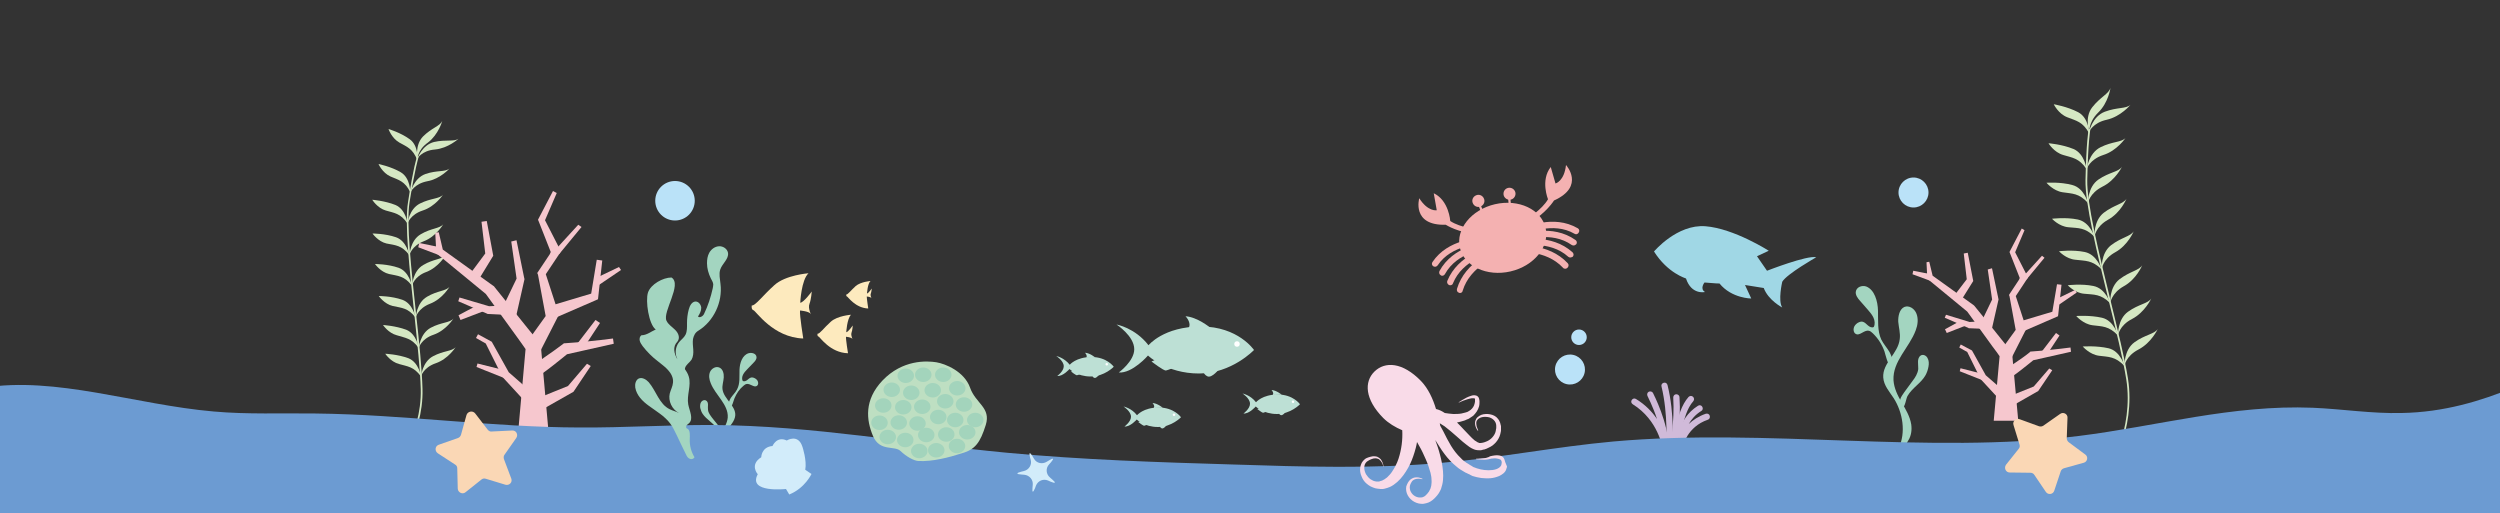 <?xml version="1.0" encoding="utf-8"?>
<!-- Generator: Adobe Illustrator 24.3.0, SVG Export Plug-In . SVG Version: 6.00 Build 0)  -->
<svg version="1.1" id="レイヤー_1" xmlns="http://www.w3.org/2000/svg" xmlns:xlink="http://www.w3.org/1999/xlink" x="0px"
	 y="0px" viewBox="0 0 1000 205.3" style="enable-background:new 0 0 1000 205.3;" xml:space="preserve">
<rect x="0" y="0" width="1000" height="205.3" fill="#333333" stroke="none"/>
<style type="text/css">
	.st0{fill:#D5E8C3;}
	.st1{fill:#F6C7CE;}
	.st2{fill:#A3D5C0;}
	.st3{fill:#D0BAD9;}
	.st4{fill:#6C9BD2;}
	.st5{fill:#FAD7B5;}
	.st6{fill:#F4B1B1;}
	.st7{fill:#BDE0D5;}
	.st8{fill:#FFFFFF;}
	.st9{fill:#A0D7E5;}
	.st10{fill:#BEDFC2;}
	.st11{fill:#A3D4BC;}
	.st12{fill:#BAE2F8;}
	.st13{fill:#FDEABE;}
	.st14{fill:#D2ECFA;}
	.st15{fill:#F9DBE8;}
</style>
<g>
	<path class="st0" d="M843,190.2c-0.1,0-0.1,0-0.2-0.1c-0.2-0.1-0.2-0.3-0.1-0.5c0.1-0.2,11-17.7,7.8-37.9
		c-1.3-8.1-4.1-19.8-7.2-32.2c-4.6-18.8-9.3-38.2-9.1-47.5c0.3-15.2,1.2-19.9,1.2-20.1c0-0.2,0.2-0.3,0.4-0.3c0.2,0,0.3,0.2,0.3,0.4
		c0,0-0.9,4.9-1.2,20c-0.2,9.2,4.5,28.6,9.1,47.3c3,12.4,5.9,24,7.2,32.2c3.2,20.4-7.8,38.2-7.9,38.4
		C843.2,190.2,843.1,190.2,843,190.2z"/>
	<g>
		<path class="st0" d="M849.8,146.4c0,0-0.3-6.4,4-9.5c4.3-3.1,7.9-3.2,9.3-5.3c0,0-2.5,5.5-7.7,8.2S849.8,146.4,849.8,146.4z"/>
		<path class="st0" d="M849.8,146.4c0,0-1.6-6-6.4-7.1c-4.8-1.1-10.3-0.7-10.3-0.7s2.7,3.2,6.5,3.7
			C843.4,142.8,846.1,142.5,849.8,146.4z"/>
	</g>
	<g>
		<path class="st0" d="M847.2,134.2c0,0-0.3-6.4,4-9.5c4.3-3.1,7.9-3.2,9.3-5.3c0,0-2.5,5.5-7.7,8.2
			C847.7,130.2,847.2,134.2,847.2,134.2z"/>
		<path class="st0" d="M847.2,134.2c0,0-1.6-6-6.4-7.1c-4.8-1.1-10.3-0.7-10.3-0.7s2.7,3.2,6.5,3.7
			C840.8,130.6,843.5,130.3,847.2,134.2z"/>
	</g>
	<g>
		<path class="st0" d="M844.1,121.3c0,0-0.5-6.3,3.7-9.6c4.2-3.2,7.8-3.5,9.1-5.6c0,0-2.3,5.6-7.4,8.4
			C844.5,117.3,844.1,121.3,844.1,121.3z"/>
		<path class="st0" d="M844.1,121.3c0,0-1.8-5.9-6.7-6.9c-4.8-1-10.3-0.3-10.3-0.3s2.8,3.1,6.6,3.4
			C837.6,117.9,840.3,117.5,844.1,121.3z"/>
	</g>
	<g>
		<path class="st0" d="M840.7,107.7c0,0-0.5-6.3,3.7-9.6c4.2-3.2,7.8-3.5,9.1-5.6c0,0-2.3,5.6-7.4,8.4
			C841,103.7,840.7,107.7,840.7,107.7z"/>
		<path class="st0" d="M840.6,107.7c0,0-1.8-5.9-6.7-6.9c-4.8-1-10.3-0.3-10.3-0.3s2.8,3.1,6.6,3.4
			C834.2,104.4,836.8,104,840.6,107.7z"/>
	</g>
	<g>
		<path class="st0" d="M837.8,94.7c0,0-0.5-6.3,3.7-9.6c4.2-3.2,7.8-3.5,9.1-5.6c0,0-2.3,5.6-7.4,8.4
			C838.2,90.7,837.8,94.7,837.8,94.7z"/>
		<path class="st0" d="M837.8,94.7c0,0-1.8-5.9-6.7-6.9c-4.8-1-10.3-0.3-10.3-0.3s2.8,3.1,6.6,3.4C831.3,91.3,834,90.9,837.8,94.7z"
			/>
	</g>
	<g>
		<path class="st0" d="M835.2,81.2c0,0-0.2-6.4,4.2-9.4c4.4-3,8-3,9.4-5.1c0,0-2.7,5.5-7.9,8C835.8,77.3,835.2,81.2,835.2,81.2z"/>
		<path class="st0" d="M835.2,81.2c0,0-1.5-6-6.3-7.2c-4.8-1.3-10.3-0.9-10.3-0.9s2.6,3.2,6.4,3.8C828.9,77.5,831.6,77.2,835.2,81.2
			z"/>
	</g>
	<g>
		<path class="st0" d="M834.7,67.6c0,0,0.7-6.3,5.5-8.7c4.8-2.4,8.3-1.9,10-3.7c0,0-3.4,5.1-8.9,6.8
			C835.8,63.8,834.7,67.6,834.7,67.6z"/>
		<path class="st0" d="M834.6,67.6c0,0-0.7-6.1-5.2-8c-4.6-1.9-10-2.3-10-2.3s2.1,3.6,5.9,4.7C828.9,63.1,831.6,63.2,834.6,67.6z"/>
	</g>
	<g>
		<path class="st0" d="M835.6,52.8c0,0,1.3-6.2,6.3-8.1c5-1.9,8.5-1.1,10.3-2.8c0,0-3.8,4.7-9.5,6C837.1,49.1,835.6,52.8,835.6,52.8
			z"/>
		<path class="st0" d="M835.8,53.1c0,0-2.2-6,1.1-10.2s6.6-5.3,7.3-7.8c0,0-0.8,6-5,10C835.1,49.2,835.8,53.1,835.8,53.1z"/>
		<path class="st0" d="M835.7,53.4c0,0-0.1-6.2-4.4-8.5c-4.4-2.3-9.8-3.2-9.8-3.2s1.8,3.8,5.4,5.2C830.4,48.3,833.1,48.6,835.7,53.4
			z"/>
	</g>
</g>
<g>
	<path class="st0" d="M156.8,189.8c-0.1,0-0.1,0-0.2-0.1c-0.1-0.1-0.2-0.3,0-0.4c0.1-0.1,12.2-14.9,11.7-33.7
		c-0.2-7.6-1.4-18.6-2.6-30.2c-1.9-17.7-3.9-36-2.5-44.5c2.1-13.8,3.5-18,3.6-18.2c0.1-0.2,0.2-0.3,0.4-0.2c0.2,0.1,0.3,0.2,0.2,0.4
		c0,0-1.4,4.4-3.6,18.1c-1.3,8.4,0.7,26.6,2.6,44.3c1.3,11.7,2.4,22.7,2.6,30.3c0.5,19.1-11.8,33.9-11.9,34.1
		C157,189.8,156.9,189.8,156.8,189.8z"/>
	<g>
		<path class="st0" d="M168.4,150.6c0,0,0.5-5.8,4.8-8.1c4.3-2.3,7.6-1.9,9.1-3.7c0,0-3,4.8-8,6.5
			C169.3,147,168.4,150.6,168.4,150.6z"/>
		<path class="st0" d="M168.4,150.6c0,0-0.8-5.6-5-7.3c-4.3-1.6-9.3-1.8-9.3-1.8s2.1,3.2,5.5,4.1C163,146.6,165.5,146.6,168.4,150.6
			z"/>
	</g>
	<g>
		<path class="st0" d="M167.5,139.2c0,0,0.5-5.8,4.8-8.1c4.3-2.3,7.6-1.9,9.1-3.7c0,0-3,4.8-8,6.5
			C168.4,135.6,167.5,139.2,167.5,139.2z"/>
		<path class="st0" d="M167.5,139.2c0,0-0.8-5.6-5-7.3c-4.3-1.6-9.3-1.9-9.3-1.9s2.1,3.2,5.5,4.1
			C162.1,135.2,164.6,135.2,167.5,139.2z"/>
	</g>
	<g>
		<path class="st0" d="M166.3,127c0,0,0.3-5.9,4.5-8.3c4.2-2.5,7.5-2.2,9-4c0,0-2.8,4.9-7.8,6.8C167.1,123.4,166.3,127,166.3,127z"
			/>
		<path class="st0" d="M166.2,127c0,0-1-5.6-5.3-7.1c-4.3-1.5-9.4-1.5-9.4-1.5s2.2,3.2,5.6,4C160.7,123.2,163.2,123.1,166.2,127z"/>
	</g>
	<g>
		<path class="st0" d="M164.8,114.3c0,0,0.3-5.9,4.5-8.3c4.2-2.5,7.5-2.2,9-4c0,0-2.8,4.9-7.8,6.8
			C165.6,110.6,164.8,114.3,164.8,114.3z"/>
		<path class="st0" d="M164.7,114.2c0,0-1-5.6-5.3-7.1c-4.3-1.5-9.4-1.5-9.4-1.5s2.2,3.2,5.6,4C159.2,110.4,161.7,110.3,164.7,114.2
			z"/>
	</g>
	<g>
		<path class="st0" d="M163.8,102c0,0,0.3-5.9,4.5-8.3c4.2-2.5,7.5-2.2,9-4c0,0-2.8,4.9-7.8,6.8C164.6,98.4,163.8,102,163.8,102z"/>
		<path class="st0" d="M163.7,102c0,0-1-5.6-5.3-7.1c-4.3-1.5-9.4-1.5-9.4-1.5s2.2,3.2,5.6,4C158.2,98.1,160.7,98.1,163.7,102z"/>
	</g>
	<g>
		<path class="st0" d="M163,89.4c0,0,0.6-5.8,5-8c4.4-2.2,7.7-1.8,9.2-3.5c0,0-3.1,4.7-8.1,6.3C164.1,85.8,163,89.4,163,89.4z"/>
		<path class="st0" d="M163,89.4c0,0-0.6-5.6-4.8-7.4c-4.2-1.7-9.3-2.1-9.3-2.1s2,3.3,5.4,4.3C157.7,85.2,160.2,85.3,163,89.4z"/>
	</g>
	<g>
		<path class="st0" d="M164.2,76.9c0,0,1.4-5.7,6-7.3c4.6-1.6,7.8-0.7,9.6-2.2c0,0-3.7,4.2-8.9,5.1
			C165.7,73.5,164.2,76.9,164.2,76.9z"/>
		<path class="st0" d="M164.1,76.9c0,0,0.1-5.7-3.8-8c-3.9-2.3-8.9-3.3-8.9-3.3s1.5,3.5,4.8,5C159.5,72,162,72.5,164.1,76.9z"/>
	</g>
	<g>
		<path class="st0" d="M166.9,63.5c0,0,1.9-5.5,6.7-6.7c4.8-1.1,7.9,0,9.8-1.3c0,0-4.1,3.8-9.4,4.3
			C168.7,60.2,166.9,63.5,166.9,63.5z"/>
		<path class="st0" d="M167,63.8c0,0-1.2-5.7,2.2-9.2c3.5-3.5,6.7-4.1,7.7-6.2c0,0-1.5,5.4-5.7,8.6C166.8,60.1,167,63.8,167,63.8z"
			/>
		<path class="st0" d="M166.9,64c0,0,0.7-5.6-3-8.3c-3.7-2.7-8.5-4.1-8.5-4.1s1.2,3.6,4.3,5.4C162.7,58.7,165.1,59.4,166.9,64z"/>
	</g>
</g>
<g>
	<polygon class="st1" points="784.8,119.6 782.2,117.6 786.7,111.7 785.5,101.4 787.1,101.1 789.3,112.4 	"/>
	<polygon class="st1" points="778.4,125.9 788.2,128.9 787.8,128.8 792.9,128.5 792.9,131.5 787.8,131.3 787.5,131.3 787.4,131.2 
		777.9,127.1 	"/>
	<polygon class="st1" points="778,131.7 784.4,128.2 786.9,130 778.7,133.2 	"/>
	<polygon class="st1" points="773.4,112.8 765,109.7 765.3,108.3 772.4,109.7 	"/>
	<polygon class="st1" points="791.7,130.5 797,119.5 796.9,120.2 795.1,107.8 796.8,107.3 799.4,119.7 799.4,119.9 799.3,120.3 
		796.6,132.2 	"/>
	<polygon class="st1" points="800.7,160.8 792.3,151.7 786.9,140.8 783.7,139 784.3,137.8 788.8,140.2 794.3,150.1 802.9,157.6 	"/>
	<polygon class="st1" points="793,152.1 783.9,148.5 784.2,147.3 793.6,149.7 	"/>
	<polygon class="st1" points="800,140.6 806.9,131.1 806.3,132.1 803.8,118.5 803.6,118 803.9,117.5 807.6,111.9 807.9,111.2 
		804,101.3 803.8,100.8 804.1,100.2 808.7,91.4 809.8,92.1 805.8,101.5 805.8,100.4 810.9,110.4 811.2,111 810.8,111.6 806,118.9 
		806.1,117.8 810.1,130.1 810.2,130.5 810.6,131.4 804.6,143.2 	"/>
	<polygon class="st1" points="824.6,113.9 823.3,125.8 823.2,126.5 822.5,126.8 809.6,132.4 808.2,128.5 821.6,124.5 820.8,125.5 
		822.8,113.7 	"/>
	<polygon class="st1" points="810.6,111.8 808.9,111 816.8,102.3 817.8,103.1 	"/>
	<path class="st1" d="M801.5,149.7c0-0.9,0.3-1.4,0.8-1.7c0.4-0.4,0.9-0.7,1.3-1.1c0.9-0.7,1.8-1.4,2.8-2c1.9-1.3,3.8-2.6,5.5-4
		l0.3-0.3l0.4,0c2.6-0.2,5.2-0.4,7.8-0.7c2.6-0.3,5.2-0.5,7.8-0.9l0.2,1.7l-15.1,3.4c0,0-9.2,7.6-10.1,7.4L801.5,149.7z"/>
	<polygon class="st1" points="818.4,142.4 816.5,140.9 822.4,133.2 823.8,134.2 	"/>
	<polygon class="st1" points="802.7,163.6 801.3,159.5 813.5,154.6 819.7,147.4 820.9,148.1 815.3,156.4 	"/>
	<polygon class="st1" points="823.7,121.8 822.2,119.8 830,116 830.7,117 	"/>
	<path class="st1" d="M797.5,168.2l2.4-26.4l0.5,1.5c-1.1-1.6-2.2-3.2-3.4-4.7l-3.4-4.7l-6.8-9.4l0.3,0.3l-15.8-13l-0.4-0.3l0-0.5
		l-0.3-6.1l1.1-0.2l1.5,6.2l-0.4-0.8l16.7,12l0.1,0.1l0.2,0.2l7.3,9l3.6,4.5c1.2,1.5,2.4,3,3.7,4.5l0.4,0.5l0.1,1l2.4,26.4H797.5z"
		/>
</g>
<g>
	<polygon class="st1" points="191.8,111.3 188.6,108.8 194.1,101.4 192.6,88.7 194.7,88.4 197.3,102.3 	"/>
	<polygon class="st1" points="183.8,119 196,122.6 195.5,122.5 201.7,122.2 201.7,125.9 195.5,125.6 195.1,125.6 194.9,125.5 
		183.3,120.5 	"/>
	<polygon class="st1" points="183.4,126.1 191.3,121.9 194.4,124.1 184.2,128 	"/>
	<polygon class="st1" points="177.6,102.8 167.3,98.9 167.7,97.2 176.5,99 	"/>
	<polygon class="st1" points="200.3,124.6 206.8,111.1 206.7,111.9 204.5,96.6 206.6,96.1 209.7,111.3 209.8,111.6 209.7,112.1 
		206.4,126.7 	"/>
	<polygon class="st1" points="211.3,162 201,150.8 194.3,137.4 190.4,135.2 191.2,133.7 196.7,136.7 203.5,148.9 214.1,158.2 	"/>
	<polygon class="st1" points="201.9,151.3 190.6,146.8 191,145.4 202.6,148.3 	"/>
	<polygon class="st1" points="210.6,137.1 219,125.4 218.3,126.6 215.2,109.9 214.9,109.2 215.3,108.6 219.9,101.7 220.3,100.8 
		215.5,88.6 215.2,87.9 215.5,87.3 221.2,76.4 222.7,77.2 217.7,88.8 217.7,87.5 224,99.8 224.3,100.6 223.9,101.3 217.9,110.3 
		218.1,109 223,124.1 223.1,124.7 223.6,125.8 216.2,140.3 	"/>
	<polygon class="st1" points="240.9,104.2 239.3,118.8 239.2,119.7 238.3,120.1 222.4,127 220.6,122.2 237.3,117.2 236.3,118.5 
		238.7,103.9 	"/>
	<polygon class="st1" points="223.7,101.6 221.5,100.6 231.3,89.9 232.6,90.8 	"/>
	<path class="st1" d="M212.4,148.4c0-1.1,0.4-1.7,1-2.1c0.5-0.4,1.1-0.9,1.6-1.3c1.1-0.9,2.2-1.7,3.4-2.5c2.3-1.6,4.6-3.2,6.8-4.9
		l0.4-0.3l0.4,0c3.2-0.2,6.4-0.5,9.6-0.8c3.2-0.3,6.4-0.7,9.6-1.1l0.3,2.1l-18.7,4.2c0,0-11.4,9.4-12.5,9.2L212.4,148.4z"/>
	<polygon class="st1" points="233.3,139.4 230.9,137.5 238.2,128 240,129.2 	"/>
	<polygon class="st1" points="213.9,165.5 212.1,160.5 227.2,154.4 234.8,145.5 236.3,146.4 229.4,156.7 	"/>
	<polygon class="st1" points="239.7,113.9 238,111.4 247.6,106.8 248.4,108 	"/>
	<path class="st1" d="M207.4,171.3l2.9-32.5l0.6,1.8c-1.3-2-2.8-3.9-4.1-5.8l-4.2-5.8l-8.4-11.6l0.4,0.4l-19.6-16.1l-0.5-0.4l0-0.6
		l-0.4-7.6l1.4-0.2l1.8,7.7l-0.5-1l20.6,14.8l0.2,0.1l0.2,0.3l9,11.2l4.5,5.6c1.5,1.8,3,3.7,4.5,5.5l0.5,0.6l0.1,1.3l2.9,32.5H207.4
		z"/>
</g>
<g>
	<path class="st2" d="M285.6,179.1c0.4-2.2,1.7-4.1,2.9-6c1.2-1.9,2.4-3.9,2.6-6.1c0.3-5.2-4.9-8.9-6.8-13.7
		c-0.6-1.4-0.9-3.1-0.3-4.5c0.6-1.4,2.3-2.4,3.7-1.8c1.5,0.6,1.9,2.5,1.8,4c-0.1,1.6-0.7,3.1-0.5,4.7c0.5,3.9,5.4,6.6,5.1,10.5
		c-0.2,2.2-1.9,3.9-3.2,5.7c-2.8,3.9-3.8,9.4-1.5,13.8c0.4,0.5,0.2,1.5-0.7,1c0,0.3-1.5-2.1-2.3-3.2
		C285.6,182.2,285.4,180.5,285.6,179.1z"/>
	<path class="st2" d="M286.7,171.3c-1.5-2.2-4.1-3.5-5.6-5.7c-0.5-0.7-0.8-1.6-1-2.4c-0.1-0.8-0.1-1.6,0.3-2.3
		c0.4-0.7,1.3-1.1,2-0.7c0.6,0.3,0.8,1,0.8,1.7c0,0.7-0.1,1.3,0,2c0.1,1.3,1,2.3,1.7,3.3c0.8,1,1.7,2.1,2.5,3.1
		c0.5,0.6,1,1.2,1.2,1.9c0.2,0.6,0.6,3-0.7,2.4C287.4,174.1,287.2,172,286.7,171.3z"/>
	<path class="st2" d="M292.3,159.2c0.8-1.2,1.9-2.2,2.5-3.4c1.3-2.4,0.9-5.2,1-7.9c0.1-2.7,1.1-5.8,3.6-6.6c1.3-0.4,3.1,0.1,3.2,1.5
		c0.1,0.9-0.6,1.7-1.2,2.3c-0.9,0.9-1.7,1.8-2.6,2.7c-0.6,0.6-1.2,1.3-1.6,2.1c-0.4,0.8-0.5,1.8-0.1,2.5c0.6,0.3,1.3,0,1.8-0.4
		c0.5-0.4,1-0.9,1.6-1c0.5-0.1,1.1,0.1,1.6,0.4c0.5,0.3,1,0.8,1.1,1.4c0.2,0.6,0,1.3-0.5,1.6c-1.2,0.7-2.6-1.1-4.1-0.8
		c-0.5,0.1-0.8,0.4-1.2,0.7c-1.6,1.3-2.8,3.1-3.6,5c-0.3,0.6-1,3.8-1.9,3.8C290.4,162.7,292,159.7,292.3,159.2z"/>
</g>
<g>
	<path class="st2" d="M764.5,169.8c-0.5-3.2-2.2-6-3.8-8.8c-1.6-2.7-3.1-5.7-3.3-8.9c-0.4-7.6,6.3-13,8.9-20
		c0.8-2.1,1.1-4.5,0.3-6.6c-0.8-2.1-3-3.5-4.9-2.7c-1.9,0.9-2.5,3.6-2.4,5.9c0.2,2.3,0.9,4.6,0.6,6.9c-0.6,5.8-7,9.6-6.6,15.4
		c0.2,3.2,2.5,5.7,4.2,8.3c3.6,5.7,5,13.7,1.9,20.1c-0.5,0.7-0.2,2.2,0.9,1.5c0,0.4,1.9-3,3-4.7C764.5,174.3,764.8,172,764.5,169.8z
		"/>
	<path class="st2" d="M763,158.4c1.9-3.3,5.4-5.1,7.2-8.3c0.6-1.1,1-2.3,1.2-3.5c0.2-1.1,0.2-2.4-0.4-3.4c-0.5-1-1.8-1.6-2.7-1
		c-0.8,0.5-1.1,1.5-1.1,2.5c0,1,0.1,1.9,0.1,2.9c-0.2,1.8-1.2,3.4-2.3,4.8c-1.1,1.5-2.2,3-3.3,4.5c-0.6,0.9-1.3,1.8-1.6,2.8
		c-0.3,0.9-0.7,4.3,0.9,3.5C762.1,162.6,762.4,159.5,763,158.4z"/>
	<path class="st2" d="M755.8,140.8c-1-1.7-2.4-3.2-3.3-5c-1.6-3.5-1.2-7.6-1.3-11.5c-0.1-3.9-1.4-8.4-4.7-9.7
		c-1.7-0.6-4,0.2-4.2,2.2c-0.1,1.3,0.8,2.5,1.6,3.4c1.1,1.3,2.3,2.6,3.4,3.9c0.8,0.9,1.6,1.9,2.1,3c0.5,1.1,0.7,2.6,0.1,3.7
		c-0.7,0.4-1.6,0-2.3-0.6c-0.7-0.6-1.3-1.3-2.1-1.5c-0.7-0.2-1.4,0.1-2.1,0.5c-0.7,0.5-1.3,1.1-1.5,2c-0.2,0.8,0,1.9,0.7,2.3
		c1.6,1.1,3.4-1.6,5.3-1.2c0.6,0.1,1.1,0.5,1.6,1c2.1,2,3.7,4.5,4.7,7.3c0.3,0.9,1.3,5.6,2.4,5.5C758.3,146,756.2,141.5,755.8,140.8
		z"/>
</g>
<g>
	<path class="st3" d="M666.2,180.4c-0.6,0-1.2-0.5-1.2-1.1c0-0.1-1.6-11.2-11.9-17.6c-0.6-0.4-0.8-1.1-0.4-1.7
		c0.4-0.6,1.1-0.8,1.7-0.4c3.8,2.3,6.5,5.2,8.4,8c-1.7-5.2-3.8-9.1-3.8-9.2c-0.3-0.6-0.1-1.4,0.5-1.7c0.6-0.3,1.4-0.1,1.7,0.5
		c0.2,0.5,6.1,11.6,6.3,21.9C667.5,179.8,667,180.3,666.2,180.4C666.3,180.4,666.2,180.4,666.2,180.4z"/>
	<path class="st3" d="M667.7,179.5C667.7,179.5,667.7,179.5,667.7,179.5c-0.8-0.1-1.3-0.6-1.2-1.3c0-0.1,0.8-12.5-1.9-23.6
		c-0.2-0.7,0.2-1.3,0.9-1.5c0.7-0.2,1.3,0.2,1.5,0.9c2.9,11.5,2,23.8,2,24.3C668.9,179,668.4,179.5,667.7,179.5z"/>
	<path class="st3" d="M669.3,179.7c-0.1,0-0.2,0-0.3,0c-0.7-0.1-1.1-0.8-1-1.5c0-0.1,1.9-9.2,1.3-19.2c0-0.7,0.5-1.3,1.2-1.3
		c0.7,0,1.3,0.5,1.3,1.2c0.7,10.4-1.3,19.5-1.3,19.9C670.4,179.3,669.9,179.7,669.3,179.7z"/>
	<path class="st3" d="M670.8,180C670.8,180,670.8,180,670.8,180c-0.7,0-1.3-0.6-1.2-1.3c0-0.6,0.3-13.7,5.8-19.9
		c0.5-0.5,1.2-0.6,1.8-0.1c0.5,0.5,0.6,1.2,0.1,1.8c-4.9,5.5-5.2,18.2-5.2,18.3C672,179.4,671.5,180,670.8,180z"/>
	<path class="st3" d="M671.9,179.3c0,0-0.1,0-0.1,0c-0.6-0.1-1.1-0.6-1.1-1.2c0-0.4-0.1-10.4,8.5-15.8c0.6-0.4,1.4-0.2,1.7,0.4
		c0.4,0.6,0.2,1.4-0.4,1.7c-2.3,1.4-3.9,3.3-5,5.2c1.7-1.6,3.9-3.1,6.8-4.1c0.7-0.2,1.4,0.1,1.6,0.8c0.2,0.7-0.1,1.4-0.8,1.6
		c-8.2,2.8-9.9,10.4-9.9,10.5C673,178.9,672.5,179.3,671.9,179.3z"/>
</g>
<g>
	<path class="st4" d="M960.7,165.2c-12,0.3-23.7-1.6-35.6-2.1c-32.2-1.3-62.3,7.4-93.7,11.3c-60.5,7.5-124.8-3.3-186.1,2.2
		c-23.1,2.1-45.2,6.5-68.3,8.5c-27.5,2.5-55.8,1.6-83.7,0.7c-30.3-0.9-60.6-1.9-90.5-4.7c-39.2-3.7-77.5-10.8-117.4-11.1
		c-17.8-0.1-35.6,1.1-53.5,1c-35.4-0.1-70.2-5.2-105.7-5.6c-13.6-0.2-27.3,0.4-40.7-0.8c-31.3-2.7-63.1-14.2-92.1-9.5v51.8h1012.3
		v-52C992.4,160.4,977.6,164.9,960.7,165.2z"/>
</g>
<g>
	<path class="st2" d="M274.7,182.4c-1.4-2.8-2.7-5.6-4.1-8.5c-0.8-1.6-1.5-3.2-2.6-4.6c-2.2-2.9-5.5-4.8-8.5-7
		c-2.5-1.8-4.9-4.2-5.4-7.3c-0.2-1.4,0.2-3,1.4-3.6c1.4-0.6,3,0.4,4,1.5c3,3.5,4.2,8.8,8.4,10.8c1.2,0.6,2.5,0.9,3.7,1.5
		c-2.8-1.4-4.4-4.8-3.7-7.8c0.4-1.5,1.2-2.9,1.3-4.4c0.2-1.8-0.7-3.6-2-5c-1.2-1.4-2.8-2.4-4.2-3.6c-2.2-1.7-4.2-3.7-5.9-5.9
		c-0.5-0.7-1-1.4-1.2-2.2c-0.2-0.8,0-1.8,0.7-2.2c2.1,0,3.8-1.5,5.7-2.3c-2.8-2-4.2-11.5-3.1-14.8c1.1-3.3,6-6,9.4-6
		c4.4,2.7-3.7,13.8-2,17.3c0.7,1.5,2.2,2.4,3.3,3.5c1.2,1.1,2.1,2.8,1.4,4.3c-0.2,0.5-0.7,0.9-1,1.4c-1.3,2.1-0.3,4.9,1.1,6.9
		c1.4,2,3.4,3.8,4.1,6.2c1.1,3.6-0.9,7.5-0.2,11.2c0.5,2.6,2.2,5.7,0.3,7.5c-0.4,0.4-0.9,0.6-1.1,1.1c-0.2,0.5,0.1,1.2,0.6,1.1
		c0.6,0.6,0.7,1,0.8,1.9c0.1,0.8,0,1.5,0,2.3c-0.1,2.5,0.6,5.1,1.9,7.2C277.1,184.1,275.5,183.8,274.7,182.4z"/>
	<path class="st2" d="M270.9,143.6c-1-2.1-0.8-4.8,0.7-6.7c0.8-1,2-1.8,2.6-3c0.7-1.4,0.6-3.1,0.6-4.6c0-1.8,0.2-3.7,0.7-5.5
		c0.4-1.5,1.2-3.1,2.7-3.2c1.3,0,2.2,1.3,2.3,2.5c0,1.3-0.6,2.4-1.3,3.5c0.6,0.7,2-0.1,2.4-1c1.6-3.3,2.7-6.7,3.5-10.3
		c0.1-0.5,0.2-1.1,0.2-1.6c-0.1-0.9-0.6-1.6-1-2.4c-0.9-1.9-1.5-3.9-1.5-6c0-1.5,0.2-2.9,0.9-4.2c0.8-1.4,2.2-2.5,3.9-2.6
		c1.6-0.1,3.3,1,3.6,2.6c0.4,2.5-2.3,4.3-3.1,6.7c-0.6,1.8-0.1,3.8,0.1,5.8c0.9,7.2-2.7,14.9-8.9,18.7c-1.2,0.7-1.8,1.9-2.1,3.3
		c-0.2,1.4,0,2.8,0.1,4.2c0.1,1.4,0,2.9-0.7,4.1c-0.8,1.2-2.3,2-2.6,3.4c-0.4,1.7,1.2,3.5,0.6,5.2c-0.4-0.1-0.8,0-1.1,0.2
		c-1.2-1.8-2.2-3.7-2.9-5.8c-0.2-0.6-0.4-1.3-0.4-2C270.1,144.2,270.2,143.8,270.9,143.6z"/>
</g>
<path class="st5" d="M827,167.1l-0.3,8.2c0,0.6,0.3,1.2,0.8,1.6l6.6,4.9c1.3,0.9,0.9,2.9-0.6,3.3l-7.9,2.2c-0.6,0.2-1.1,0.6-1.3,1.2
	l-2.6,7.8c-0.5,1.5-2.5,1.8-3.4,0.4l-4.6-6.8c-0.3-0.5-0.9-0.8-1.6-0.8l-8.2-0.1c-1.6,0-2.4-1.8-1.5-3.1l5.1-6.4
	c0.4-0.5,0.5-1.1,0.3-1.7l-2.4-7.8c-0.5-1.5,1-2.9,2.5-2.3l7.7,2.8c0.6,0.2,1.2,0.1,1.7-0.2l6.7-4.7
	C825.3,164.6,827.1,165.6,827,167.1z"/>
<path class="st5" d="M190.1,165.4l5,6.5c0.4,0.5,1,0.8,1.6,0.7l8.2-0.4c1.6-0.1,2.5,1.7,1.6,3l-4.7,6.7c-0.4,0.5-0.4,1.2-0.2,1.8
	l2.9,7.7c0.6,1.5-0.8,2.9-2.3,2.5l-7.9-2.4c-0.6-0.2-1.2-0.1-1.7,0.3l-6.4,5.1c-1.2,1-3,0.1-3.1-1.4l-0.2-8.2c0-0.6-0.3-1.2-0.9-1.5
	l-6.9-4.5c-1.3-0.9-1.1-2.9,0.4-3.4l7.7-2.7c0.6-0.2,1-0.7,1.2-1.3l2.2-7.9C187.1,164.5,189.1,164.1,190.1,165.4z"/>
<g>
	
		<ellipse transform="matrix(0.974 -0.225 0.225 0.974 -5.971 137.794)" class="st6" cx="601.3" cy="95.1" rx="17.6" ry="13.8"/>
	<g>
		<g>
			<path class="st6" d="M574,106.7c-0.2,0-0.5-0.1-0.7-0.2c-0.6-0.4-0.7-1.2-0.3-1.7c6.2-9.3,18.6-9.5,19.2-9.5c0,0,0,0,0,0
				c0.7,0,1.2,0.6,1.2,1.2c0,0.7-0.6,1.2-1.2,1.2c-0.1,0-11.6,0.1-17.1,8.4C574.8,106.5,574.4,106.7,574,106.7z"/>
			<path class="st6" d="M576.9,110.3c-0.2,0-0.4,0-0.6-0.2c-0.6-0.3-0.8-1.1-0.5-1.7c5.4-10,17.7-11.3,18.2-11.3
				c0.7-0.1,1.3,0.4,1.4,1.1c0.1,0.7-0.4,1.3-1.1,1.4c-0.1,0-11.5,1.2-16.3,10C577.7,110.1,577.3,110.3,576.9,110.3z"/>
			<path class="st6" d="M580.1,114.1c-0.2,0-0.3,0-0.5-0.1c-0.6-0.3-0.9-1-0.7-1.6c4.3-10.6,16.3-13.4,16.8-13.5
				c0.7-0.2,1.3,0.3,1.5,0.9c0.2,0.7-0.3,1.3-0.9,1.5c-0.1,0-11.3,2.6-15.1,12C581.1,113.8,580.6,114.1,580.1,114.1z"/>
			<path class="st6" d="M584,117.2c-0.1,0-0.2,0-0.4-0.1c-0.7-0.2-1-0.9-0.8-1.6c3.3-11,15-15.1,15.4-15.3c0.6-0.2,1.4,0.1,1.6,0.8
				c0.2,0.7-0.1,1.4-0.8,1.6c-0.1,0-10.9,3.8-13.9,13.6C585,116.9,584.5,117.2,584,117.2z"/>
		</g>
		<g>
			<path class="st6" d="M630.4,93.7c-0.2,0-0.4-0.1-0.6-0.2c-8.6-5-18.9-0.1-19,0c-0.6,0.3-1.4,0-1.7-0.6c-0.3-0.6,0-1.4,0.6-1.7
				c0.5-0.2,11.6-5.6,21.4,0.1c0.6,0.3,0.8,1.1,0.4,1.7C631.2,93.5,630.8,93.7,630.4,93.7z"/>
			<path class="st6" d="M629.4,98.2c-0.2,0-0.5-0.1-0.7-0.2c-8.2-5.8-18.9-1.9-19-1.9c-0.6,0.2-1.4-0.1-1.6-0.7
				c-0.2-0.6,0.1-1.4,0.7-1.6c0.5-0.2,12.1-4.4,21.4,2.2c0.6,0.4,0.7,1.2,0.3,1.7C630.2,98,629.8,98.2,629.4,98.2z"/>
			<path class="st6" d="M628.1,103c-0.3,0-0.6-0.1-0.8-0.3c-7.5-6.8-18.7-4.2-18.8-4.2c-0.7,0.2-1.3-0.3-1.5-0.9
				c-0.2-0.7,0.3-1.3,0.9-1.5c0.5-0.1,12.5-2.9,21.1,4.8c0.5,0.5,0.6,1.2,0.1,1.8C628.8,102.8,628.5,103,628.1,103z"/>
			<path class="st6" d="M626.1,107.5c-0.3,0-0.7-0.1-0.9-0.4c-7-7.5-18.3-6.2-18.4-6.2c-0.7,0.1-1.3-0.4-1.4-1.1
				c-0.1-0.7,0.4-1.3,1.1-1.4c0.5-0.1,12.8-1.5,20.6,6.9c0.5,0.5,0.4,1.3-0.1,1.8C626.7,107.4,626.4,107.5,626.1,107.5z"/>
		</g>
	</g>
	<path class="st6" d="M610.5,87.8c0,0,6.3-3.9,8.7-8.1c0,0-3.1-7.6,1.1-12.9l1.9,6.6c0,0,3.5-0.9,4.2-7.4c0,0,7.8,8.5-4.8,14.2
		c0,0-3.3,5.3-9.9,8.9L610.5,87.8z"/>
	<path class="st6" d="M591.5,91.9c0,0-7.4-0.8-11.4-3.5c0,0-0.5-8.2-6.6-11.1l1.2,6.8c0,0-3.5,0.7-7-4.8c0,0-3.2,11,10.6,10.6
		c0,0,5.3,3.4,12.8,3.7L591.5,91.9z"/>
	<g>
		<g>
			<path class="st6" d="M593.6,79.5c0.5,1.2-0.1,2.6-1.4,3.1c-1.2,0.5-2.6-0.1-3.1-1.4c-0.5-1.2,0.1-2.6,1.4-3.1
				C591.7,77.6,593.1,78.2,593.6,79.5z"/>
			
				<rect x="592.2" y="81.4" transform="matrix(0.932 -0.362 0.362 0.932 9.764 220.105)" class="st6" width="0.9" height="5.2"/>
		</g>
		<g>
			<path class="st6" d="M601.4,77.7c0.1,1.3,1.3,2.3,2.6,2.2c1.3-0.1,2.3-1.3,2.2-2.6c-0.1-1.3-1.3-2.3-2.6-2.2
				C602.3,75.2,601.3,76.3,601.4,77.7z"/>
			
				<rect x="603.7" y="78.7" transform="matrix(-0.997 8.391169e-02 -8.391169e-02 -0.997 1213.029 111.671)" class="st6" width="0.9" height="5.2"/>
		</g>
	</g>
</g>
<g>
	<g>
		<path class="st7" d="M459.4,138.1c0,0,6-7.5,21-7.5c14.9,0,21.2,9.4,21.2,9.4s-8.9,9.4-22,9.4c-13.1,0-20.4-7.2-20.4-7.2
			s-6.2,7.2-11.7,6.8c0,0,6.2-4.5,6.2-9.3c0-5.3-7.1-9.9-7.1-9.9S454,131.1,459.4,138.1z"/>
		<path class="st7" d="M484,131c0,0-5.1-4.2-9.8-4.5c0,0,2.6,2.6,1.2,4.8L484,131z"/>
		<path class="st7" d="M487.9,147.3c0,0-3.1,4.2-5,3.2c-1.9-1-1.5-2.6-1.5-2.6L487.9,147.3z"/>
		<path class="st7" d="M469.7,147c0,0-2.4,1-3.3,1.2s-5.8-3.6-5.8-3.6l1.8-0.8L469.7,147z"/>
	</g>
	<circle class="st8" cx="494.8" cy="137.6" r="1.1"/>
</g>
<g>
	<g>
		<path class="st7" d="M502.4,160.9c0,0,2.5-3.1,8.7-3.1c6.2,0,8.9,3.9,8.9,3.9s-3.7,3.9-9.2,3.9c-5.5,0-8.5-3-8.5-3s-2.6,3-4.9,2.8
			c0,0,2.6-1.9,2.6-3.9c0-2.2-3-4.1-3-4.1S500.2,158,502.4,160.9z"/>
		<path class="st7" d="M512.7,157.9c0,0-2.1-1.8-4.1-1.9c0,0,1.1,1.1,0.5,2L512.7,157.9z"/>
		<path class="st7" d="M514.3,164.7c0,0-1.3,1.8-2.1,1.3c-0.8-0.4-0.6-1.1-0.6-1.1L514.3,164.7z"/>
		<path class="st7" d="M506.7,164.6c0,0-1,0.4-1.4,0.5c-0.4,0.1-2.4-1.5-2.4-1.5l0.8-0.3L506.7,164.6z"/>
	</g>
	<path class="st8" d="M516.7,160.7c0,0.3,0.2,0.5,0.5,0.5c0.3,0,0.5-0.2,0.5-0.5c0-0.3-0.2-0.5-0.5-0.5
		C516.9,160.2,516.7,160.4,516.7,160.7z"/>
</g>
<g>
	<g>
		<path class="st7" d="M454.8,166.1c0,0,2.5-3.1,8.7-3.1c6.2,0,8.9,3.9,8.9,3.9s-3.7,3.9-9.2,3.9c-5.5,0-8.5-3-8.5-3s-2.6,3-4.9,2.8
			c0,0,2.6-1.9,2.6-3.9c0-2.2-3-4.1-3-4.1S452.6,163.2,454.8,166.1z"/>
		<path class="st7" d="M465.1,163.1c0,0-2.1-1.8-4.1-1.9c0,0,1.1,1.1,0.5,2L465.1,163.1z"/>
		<path class="st7" d="M466.7,170c0,0-1.3,1.8-2.1,1.3c-0.8-0.4-0.6-1.1-0.6-1.1L466.7,170z"/>
		<path class="st7" d="M459.1,169.8c0,0-1,0.4-1.4,0.5c-0.4,0.1-2.4-1.5-2.4-1.5l0.8-0.3L459.1,169.8z"/>
	</g>
	<path class="st8" d="M469.1,165.9c0,0.3,0.2,0.5,0.5,0.5c0.3,0,0.5-0.2,0.5-0.5c0-0.3-0.2-0.5-0.5-0.5
		C469.3,165.4,469.1,165.6,469.1,165.9z"/>
</g>
<g>
	<g>
		<path class="st7" d="M427.9,145.9c0,0,2.5-3.1,8.7-3.1c6.2,0,8.9,3.9,8.9,3.9s-3.7,3.9-9.2,3.9c-5.5,0-8.5-3-8.5-3s-2.6,3-4.9,2.8
			c0,0,2.6-1.9,2.6-3.9c0-2.2-3-4.1-3-4.1S425.6,143,427.9,145.9z"/>
		<path class="st7" d="M438.1,143c0,0-2.1-1.8-4.1-1.9c0,0,1.1,1.1,0.5,2L438.1,143z"/>
		<path class="st7" d="M439.7,149.8c0,0-1.3,1.8-2.1,1.3c-0.8-0.4-0.6-1.1-0.6-1.1L439.7,149.8z"/>
		<path class="st7" d="M432.2,149.6c0,0-1,0.4-1.4,0.5c-0.4,0.1-2.4-1.5-2.4-1.5l0.8-0.3L432.2,149.6z"/>
	</g>
	<path class="st8" d="M442.2,145.7c0,0.3,0.2,0.5,0.5,0.5c0.3,0,0.5-0.2,0.5-0.5c0-0.3-0.2-0.5-0.5-0.5
		C442.4,145.2,442.2,145.4,442.2,145.7z"/>
</g>
<path class="st9" d="M661.6,100.6c0,0,9.2-11,20.6-10.1c11.4,0.9,25.3,9.8,25.3,9.8l-4.7,2.2l4,5.8c0,0,16.1-6.3,19.7-5.4
	c0,0-11.8,6.7-13.6,9.8c0,0-1.8,7.6,0,10.3c0,0-5.6-2.9-7.4-7.8L698,114l2.5,5.4c0,0-7.8,0-12.7-6c0,0-1.8,0-6-0.4
	c0,0-2,2.5,0.2,3.8c0,0-5.4,1.3-7.6-5.4C674.3,111.3,667.1,109.3,661.6,100.6z"/>
<g>
	<path class="st10" d="M367.3,184.4c-1.7-0.1-4.7-1.7-7.1-4c-2.4-2.3-8.3,0.4-11-6c-2.7-6.4-3.6-14.4,3.8-22.2
		c8-8.4,17.7-7.9,21.5-7.3c3.7,0.6,11.2,3.7,13.5,10.1c2.2,6.4,8.5,8,6.3,15c-2.2,7-4.2,9.8-9.5,11.3
		C379.5,183,373,184.7,367.3,184.4z"/>
	<path class="st11" d="M372.2,162.7c0,1.6-1.5,2.9-3.3,2.9c-1.8,0-3.3-1.3-3.3-2.9c0-1.6,1.5-2.9,3.3-2.9
		C370.7,159.8,372.2,161.1,372.2,162.7z"/>
	<path class="st11" d="M370.3,169.4c0,1.6-1.5,2.9-3.3,2.9c-1.8,0-3.3-1.3-3.3-2.9c0-1.6,1.5-2.9,3.3-2.9
		C368.8,166.5,370.3,167.8,370.3,169.4z"/>
	<path class="st11" d="M362.8,169c0,1.6-1.5,2.9-3.3,2.9s-3.3-1.3-3.3-2.9c0-1.6,1.5-2.9,3.3-2.9S362.8,167.4,362.8,169z"/>
	<path class="st11" d="M356.6,162.2c0,1.6-1.5,2.9-3.3,2.9c-1.8,0-3.3-1.3-3.3-2.9s1.5-2.9,3.3-2.9
		C355.2,159.3,356.6,160.6,356.6,162.2z"/>
	<path class="st11" d="M365.4,176c0,1.6-1.5,2.9-3.3,2.9c-1.8,0-3.3-1.3-3.3-2.9c0-1.6,1.5-2.9,3.3-2.9
		C364,173.1,365.4,174.4,365.4,176z"/>
	<path class="st11" d="M373.8,174c0,1.6-1.5,2.9-3.3,2.9c-1.8,0-3.3-1.3-3.3-2.9c0-1.6,1.5-2.9,3.3-2.9
		C372.4,171.1,373.8,172.4,373.8,174z"/>
	<path class="st11" d="M381.8,173.8c0,1.6-1.5,2.9-3.3,2.9c-1.8,0-3.3-1.3-3.3-2.9c0-1.6,1.5-2.9,3.3-2.9
		C380.4,170.9,381.8,172.2,381.8,173.8z"/>
	<path class="st11" d="M393.4,168c0,1.6-1.5,2.9-3.3,2.9s-3.3-1.3-3.3-2.9c0-1.6,1.5-2.9,3.3-2.9S393.4,166.4,393.4,168z"/>
	<path class="st11" d="M390.2,172.9c0,1.6-1.5,2.9-3.3,2.9c-1.8,0-3.3-1.3-3.3-2.9c0-1.6,1.5-2.9,3.3-2.9
		C388.7,170,390.2,171.3,390.2,172.9z"/>
	<ellipse class="st11" cx="382.8" cy="178.4" rx="3.3" ry="2.9"/>
	<path class="st11" d="M377.8,180.1c0,1.6-1.5,2.9-3.3,2.9c-1.8,0-3.3-1.3-3.3-2.9c0-1.6,1.5-2.9,3.3-2.9
		C376.3,177.2,377.8,178.5,377.8,180.1z"/>
	<path class="st11" d="M371,180.4c0,1.6-1.5,2.9-3.3,2.9c-1.8,0-3.3-1.3-3.3-2.9s1.5-2.9,3.3-2.9C369.5,177.5,371,178.8,371,180.4z"
		/>
	<path class="st11" d="M358.4,174.8c0,1.6-1.5,2.9-3.3,2.9c-1.8,0-3.3-1.3-3.3-2.9c0-1.6,1.5-2.9,3.3-2.9
		C356.9,171.9,358.4,173.2,358.4,174.8z"/>
	<ellipse class="st11" cx="351.8" cy="169.1" rx="3.3" ry="2.9"/>
	<path class="st11" d="M364.6,162.9c0,1.6-1.5,2.9-3.3,2.9c-1.8,0-3.3-1.3-3.3-2.9s1.5-2.9,3.3-2.9
		C363.1,160,364.6,161.3,364.6,162.9z"/>
	<path class="st11" d="M367.8,157.1c0,1.6-1.5,2.9-3.3,2.9c-1.8,0-3.3-1.3-3.3-2.9s1.5-2.9,3.3-2.9
		C366.3,154.2,367.8,155.5,367.8,157.1z"/>
	<path class="st11" d="M365.6,150.3c0,1.6-1.5,2.9-3.3,2.9s-3.3-1.3-3.3-2.9c0-1.6,1.5-2.9,3.3-2.9S365.6,148.7,365.6,150.3z"/>
	<path class="st11" d="M372.6,149.9c0,1.6-1.5,2.9-3.3,2.9c-1.8,0-3.3-1.3-3.3-2.9c0-1.6,1.5-2.9,3.3-2.9
		C371.1,147,372.6,148.3,372.6,149.9z"/>
	<path class="st11" d="M376.4,156.1c0,1.6-1.5,2.9-3.3,2.9c-1.8,0-3.3-1.3-3.3-2.9c0-1.6,1.5-2.9,3.3-2.9
		C374.9,153.2,376.4,154.5,376.4,156.1z"/>
	<path class="st11" d="M380.6,149.9c0,1.6-1.5,2.9-3.3,2.9c-1.8,0-3.3-1.3-3.3-2.9c0-1.6,1.5-2.9,3.3-2.9
		C379.1,147,380.6,148.3,380.6,149.9z"/>
	<path class="st11" d="M386.2,155.3c0,1.6-1.5,2.9-3.3,2.9c-1.8,0-3.3-1.3-3.3-2.9c0-1.6,1.5-2.9,3.3-2.9
		C384.7,152.4,386.2,153.7,386.2,155.3z"/>
	<path class="st11" d="M381.4,160.5c0,1.6-1.5,2.9-3.3,2.9s-3.3-1.3-3.3-2.9c0-1.6,1.5-2.9,3.3-2.9S381.4,158.9,381.4,160.5z"/>
	<path class="st11" d="M388.9,161.8c0,1.6-1.5,2.9-3.3,2.9s-3.3-1.3-3.3-2.9c0-1.6,1.5-2.9,3.3-2.9S388.9,160.2,388.9,161.8z"/>
	<path class="st11" d="M378.6,166.8c0,1.6-1.5,2.9-3.3,2.9c-1.8,0-3.3-1.3-3.3-2.9c0-1.6,1.5-2.9,3.3-2.9
		C377.1,163.9,378.6,165.2,378.6,166.8z"/>
	<path class="st11" d="M385.4,168c0,1.6-1.5,2.9-3.3,2.9c-1.8,0-3.3-1.3-3.3-2.9c0-1.6,1.5-2.9,3.3-2.9
		C383.9,165.1,385.4,166.4,385.4,168z"/>
	<path class="st11" d="M360,155.9c0,1.6-1.5,2.9-3.3,2.9c-1.8,0-3.3-1.3-3.3-2.9c0-1.6,1.5-2.9,3.3-2.9
		C358.5,153,360,154.3,360,155.9z"/>
</g>
<circle class="st12" cx="270" cy="80.3" r="7.9"/>
<path class="st12" d="M771.4,77c0,3.3-2.7,6-6,6s-6-2.7-6-6c0-3.3,2.7-6,6-6S771.4,73.7,771.4,77z"/>
<ellipse transform="matrix(0.229 -0.973 0.973 0.229 340.541 725.152)" class="st12" cx="628.1" cy="147.6" rx="6" ry="6"/>
<circle class="st12" cx="631.6" cy="134.9" r="3.1"/>
<path class="st13" d="M320.1,121.1c0,0,0.4-9.1,3.3-11.8c0,0-9.3,0.7-13.7,4.8c-4.5,4-7.5,8.2-9,8.1c0,0-0.3,1.6,0.7,1.9
	c1,0.3,7.8,10.9,19.9,11.3c0,0-1.5-9.3-1.3-11.2c0,0,3.6,0.3,4.2,1.3c0.6,1-1.2-2.1-0.4-4c0.7-1.9,0.9-4.9,0.9-4.9
	S321.5,121,320.1,121.1z"/>
<path class="st13" d="M338.5,132.9c0,0,0.3-5.4,1.9-7c0,0-5.5,0.4-8.1,2.8c-2.7,2.4-4.4,4.9-5.3,4.8c0,0-0.2,1,0.4,1.1
	c0.6,0.2,4.6,6.5,11.8,6.7c0,0-0.9-5.5-0.8-6.6c0,0,2.1,0.2,2.5,0.8c0.4,0.6-0.7-1.2-0.3-2.4c0.4-1.1,0.5-2.9,0.5-2.9
	S339.3,132.8,338.5,132.9z"/>
<path class="st13" d="M346.8,117.4c0,0,0.2-3.9,1.4-5c0,0-3.9,0.3-5.9,2c-1.9,1.7-3.2,3.5-3.8,3.4c0,0-0.1,0.7,0.3,0.8
	c0.4,0.1,3.3,4.6,8.5,4.8c0,0-0.6-3.9-0.6-4.8c0,0,1.5,0.1,1.8,0.6c0.3,0.4-0.5-0.9-0.2-1.7c0.3-0.8,0.4-2.1,0.4-2.1
	S347.4,117.3,346.8,117.4z"/>
<path class="st14" d="M315.7,197.8l-1.3-2.2c0,0-15.4,1.7-11.3-5.9c0,0-3.4-3.8,1.4-6.8c0,0,0-4.1,4.5-4.5c0,0,1.7-4.1,5.7-2.2
	c0,0,4.6-2.9,6.3,2.6c0,0,1.8,5.4,1.1,9.1l2.5,1.7C324.6,189.5,322.1,195.2,315.7,197.8z"/>
<path class="st14" d="M412,182.9c-0.5-2-0.1-2.2,1-0.4l0.6,1c1,1.8,3.3,2.3,5.1,1.2l1-0.6c1.7-1.1,2-0.7,0.7,0.8l-0.8,0.9
	c-1.4,1.5-1.2,3.9,0.4,5.2l0.9,0.8c1.6,1.3,1.3,1.7-0.6,0.9l-1.1-0.5c-1.9-0.8-4,0.1-4.8,2l-0.4,1.1c-0.8,1.9-1.2,1.8-1-0.2l0.1-1.2
	c0.2-2-1.3-3.8-3.4-4l-1.2-0.1c-2-0.1-2.1-0.6-0.1-1.1l1.2-0.3c2-0.5,3.2-2.5,2.7-4.4L412,182.9z"/>
<path class="st15" d="M601.9,184.2c-0.1-0.3-0.2-0.7-0.4-1c-0.2-0.3-0.5-0.5-0.8-0.7c-0.6-0.3-1.3-0.4-1.9-0.4
	c-0.6,0-1.2,0.1-1.8,0.2c-0.3,0.1-0.6,0.1-0.9,0.2c-0.1,0-0.3,0.1-0.4,0.2c-0.1,0-0.1,0.1-0.2,0.1l-0.2,0.1c-0.5,0.2-1,0.3-1.6,0.4
	c-1.1,0.1-2.2,0.2-3.3,0.2l0,0.2c1.1,0.1,2.3,0.2,3.4,0.2c0.6,0,1.1-0.1,1.7-0.2c0.1,0,0.3-0.1,0.4-0.1c0.1,0,0.2-0.1,0.4-0.1
	c0.3-0.1,0.5-0.1,0.8-0.1c0.5-0.1,1.1-0.1,1.6,0c0.5,0.1,1,0.2,1.4,0.4c0.4,0.2,0.5,0.6,0.6,1c0,0.4-0.1,0.9-0.2,1.3
	c-0.4,0.8-1.2,1.3-2.1,1.6c-0.9,0.3-2,0.4-3,0.4c-2.1,0-4.2-0.5-6.1-1.3l-0.3-0.2l-0.3-0.2c-0.2-0.1-0.5-0.3-0.7-0.4
	c-0.1-0.1-0.2-0.1-0.3-0.2l-0.3-0.2c-0.2-0.1-0.4-0.3-0.7-0.4c-0.9-0.6-1.7-1.2-2.4-2c-1.5-1.4-2.8-3.1-3.9-4.9
	c-1.1-1.8-2.1-3.8-3.1-5.8c-0.4-0.7-0.8-1.5-1.2-2.2c-0.1-0.3-0.1-0.7-0.2-1c0.6,0.4,1.3,0.8,1.9,1.2c1.6,1.2,3.2,2.6,4.8,4
	c0.8,0.7,1.6,1.4,2.5,2.2c0.9,0.7,1.7,1.4,2.7,2.1c0.5,0.3,1.1,0.7,1.7,0.9c0.3,0.1,0.7,0.3,1,0.3c0.4,0.1,0.8,0.1,1.3,0.1
	c0.1,0,0.2,0,0.3,0l0.1,0l0.1,0l0.1,0l0.4-0.1c0.3-0.1,0.6-0.2,0.9-0.2c0.6-0.2,1.2-0.4,1.7-0.7c0.3-0.1,0.5-0.3,0.8-0.4
	c0.3-0.2,0.5-0.3,0.8-0.5c0.2-0.2,0.5-0.4,0.7-0.6l0.3-0.3c0.1-0.1,0.2-0.2,0.3-0.3c0.8-0.9,1.5-2.1,1.8-3.3
	c0.1-0.3,0.1-0.6,0.2-0.9c0.1-0.3,0.1-0.6,0.1-0.9c0-0.3,0-0.6,0-0.9c0-0.2,0-0.3,0-0.4c0-0.2,0-0.3-0.1-0.5
	c-0.1-0.6-0.3-1.3-0.6-1.8c-0.3-0.6-0.8-1.1-1.2-1.5c-1-0.8-2.2-1.1-3.4-1.2c-0.6,0-1.2,0-1.7,0.1c-0.6,0.1-1.1,0.3-1.6,0.6
	c-0.5,0.3-1,0.7-1.3,1.2c-0.3,0.5-0.5,1.1-0.5,1.7c0,0.6,0.1,1.1,0.3,1.6c0.2,0.5,0.4,1,0.8,1.5l0.2-0.1c-0.2-0.5-0.4-1-0.6-1.5
	c-0.1-0.5-0.2-1-0.2-1.5c0-0.5,0.2-1,0.5-1.3c0.3-0.4,0.7-0.6,1.1-0.8c0.9-0.4,1.9-0.4,2.9-0.3c1,0.1,1.9,0.6,2.5,1.2
	c0.6,0.6,1,1.4,1,2.3c0,0.1,0,0.2,0,0.3c0,0.1,0,0.2,0,0.4c0,0.2,0,0.5-0.1,0.7c0,0.2-0.1,0.5-0.1,0.7c-0.1,0.2-0.1,0.4-0.2,0.7
	c-0.7,1.7-2.1,3-3.8,3.6c-0.4,0.2-0.9,0.3-1.3,0.4c-0.2,0-0.5,0.1-0.7,0.1l-0.3,0l-0.1,0l0,0l0,0c0,0,0,0-0.1,0
	c-0.1,0-0.2,0-0.3-0.1c-0.1-0.1-0.3-0.1-0.5-0.2c-0.3-0.2-0.7-0.5-1.1-0.7c-0.7-0.6-1.5-1.3-2.2-2.1c-0.7-0.7-1.4-1.5-2.2-2.3
	c-0.9-0.9-1.7-1.9-2.7-2.8c0.9-0.2,1.8-0.4,2.7-0.7c0.3-0.1,0.7-0.2,1-0.4c0.2-0.1,0.3-0.1,0.5-0.2l0.5-0.2c0.6-0.4,1.2-0.8,1.8-1.2
	c0.5-0.5,1-1.1,1.4-1.7c0.4-0.6,0.7-1.3,0.9-2c0.2-0.7,0.2-1.4,0.2-2.1c0-0.4-0.1-0.7-0.2-1.1c0-0.1-0.1-0.2-0.1-0.3
	c-0.1-0.1-0.1-0.2-0.2-0.3c-0.1-0.1-0.2-0.2-0.3-0.3c-0.1-0.1-0.2-0.2-0.3-0.2c-0.5-0.2-0.9-0.2-1.2-0.2c-0.4,0-0.7,0.1-1,0.2
	c-0.6,0.2-1.2,0.4-1.8,0.7c-1.1,0.6-2.2,1.2-3.2,1.9c0,0-0.1,0.1,0,0.1c0,0,0.1,0.1,0.1,0l0,0c1.1-0.5,2.3-1,3.4-1.3
	c0.6-0.2,1.2-0.3,1.7-0.4c0.3,0,0.6,0,0.8,0c0.2,0,0.5,0.1,0.5,0.2c0,0,0,0,0,0.1c0,0,0,0,0,0.1c0,0,0,0,0,0.1c0,0,0,0.1,0,0.1
	c0,0.2,0,0.5,0,0.8c-0.1,0.5-0.2,1-0.4,1.5c-0.4,0.9-1.1,1.7-2,2.2c-0.4,0.3-0.9,0.5-1.4,0.6l-0.4,0.1c-0.1,0-0.3,0.1-0.4,0.1
	c-0.3,0.1-0.5,0.1-0.8,0.2c-1.1,0.2-2.2,0.2-3.3,0.2c-1.1-0.1-2.3-0.2-3.4-0.4c-1-0.7-2.2-1.3-3.5-1.6c-1.2-4-3.1-8.2-6-11.2
	c-7.4-7.6-14.4-7.9-18.6-3.8c-4.2,4.1-3.9,11.1,3.5,18.6c2.1,2.1,4.8,3.7,7.6,4.9c0.2,3.8-0.3,7.7-1.5,11.4
	c-0.6,1.8-1.5,3.6-2.6,5.2c-0.5,0.8-1.2,1.5-1.8,2.1c-0.2,0.2-0.3,0.3-0.5,0.4c-0.2,0.1-0.4,0.3-0.5,0.4c-0.4,0.2-0.7,0.4-1.1,0.6
	c-0.2,0.1-0.4,0.1-0.6,0.2c-0.1,0-0.2,0-0.3,0.1c-0.1,0-0.2,0-0.3,0.1c-0.2,0-0.4,0-0.6,0c-0.1,0-0.2,0-0.3,0l-0.3,0
	c-0.4-0.1-0.8-0.1-1.2-0.3c-0.4-0.2-0.8-0.4-1.1-0.6c-0.7-0.5-1.3-1.2-1.8-2c-0.4-0.8-0.7-1.7-0.7-2.6c0-0.9,0.3-1.8,1-2.4
	c0.1-0.1,0.2-0.2,0.3-0.2c0.1-0.1,0.2-0.1,0.3-0.2c0.2-0.1,0.4-0.3,0.7-0.4c0.5-0.2,0.9-0.4,1.4-0.5c0.5-0.1,1-0.1,1.4,0
	c0.5,0.1,0.9,0.3,1.2,0.7c0.4,0.3,0.6,0.8,0.9,1.2c0.2,0.5,0.4,1,0.4,1.5l0.1,0c0-0.5-0.1-1.1-0.3-1.6c-0.2-0.5-0.4-1-0.8-1.5
	c-0.4-0.4-0.9-0.8-1.4-1c-0.6-0.2-1.2-0.2-1.7-0.2c-0.6,0.1-1.1,0.2-1.7,0.4c-0.3,0.1-0.5,0.2-0.8,0.3c-0.1,0.1-0.3,0.1-0.4,0.2
	c-0.1,0.1-0.3,0.2-0.4,0.3c-0.5,0.4-0.9,0.9-1.2,1.4c-0.3,0.6-0.5,1.2-0.6,1.8c-0.2,1.2,0,2.5,0.5,3.6c0.4,1.1,1.1,2.2,2.1,3
	c0.5,0.4,1,0.8,1.6,1.1c0.6,0.3,1.2,0.5,1.8,0.7l0.5,0.1c0.2,0,0.3,0,0.5,0.1c0.3,0,0.6,0,1,0.1c0.2,0,0.3,0,0.5,0
	c0.2,0,0.3,0,0.5,0c0.3,0,0.6-0.1,1-0.2c0.6-0.1,1.2-0.4,1.8-0.6c0.3-0.1,0.6-0.3,0.8-0.4c0.3-0.2,0.5-0.3,0.8-0.5
	c1-0.7,1.9-1.5,2.7-2.4c1.6-1.8,2.8-3.8,3.8-5.8c0.5-1,0.9-2.1,1.3-3.2c0.4-1.1,0.7-2.2,1-3.3c0.2-0.8,0.4-1.6,0.5-2.4
	c0.3,0.5,0.6,1.1,0.9,1.6c1,1.7,1.8,3.5,2.6,5.3c0.8,1.8,1.4,3.6,1.9,5.4c0.2,0.9,0.4,1.8,0.4,2.7c0.1,0.9,0,1.7-0.1,2.5
	c-0.1,0.4-0.2,0.8-0.3,1.1l-0.3,0.6l-0.3,0.6c-0.5,0.7-1,1.3-1.6,1.8c-0.3,0.2-0.7,0.4-1,0.5c-0.4,0.1-0.7,0.1-1.1,0.1
	c-0.8,0-1.6-0.3-2.3-0.8c-0.7-0.5-1.2-1.2-1.5-2c-0.1-0.4-0.2-0.8-0.2-1.3c0-0.4,0.1-0.9,0.3-1.3c0.2-0.4,0.4-0.8,0.7-1.2
	c0.3-0.3,0.7-0.6,1.1-0.7c0.9-0.3,2-0.3,2.9,0l0.1-0.2c-0.5-0.2-1-0.4-1.5-0.5c-0.5-0.1-1.1-0.1-1.6,0c-0.6,0.1-1.1,0.4-1.6,0.7
	c-0.5,0.4-0.8,0.8-1.1,1.3c-0.1,0.1-0.1,0.3-0.2,0.4c-0.1,0.1-0.1,0.3-0.2,0.4c-0.1,0.3-0.2,0.6-0.3,0.8c-0.1,0.6-0.1,1.2,0,1.8
	c0.2,1.2,0.8,2.3,1.7,3.2c0.9,0.9,2,1.5,3.3,1.8c0.6,0.1,1.3,0.2,2,0.1c0.7-0.1,1.3-0.3,1.9-0.5c1.2-0.5,2.2-1.4,3-2.3
	c0.2-0.2,0.4-0.5,0.6-0.7l0.5-0.7c0.4-0.6,0.6-1.1,0.9-1.7c0.4-1.2,0.7-2.4,0.8-3.6c0.1-1.2,0.1-2.3,0-3.5c-0.2-2.3-0.6-4.4-1.2-6.6
	c-0.5-2-1.2-4-1.9-5.9c0,0,0,0,0,0c1.2,1.8,2.3,3.8,3.7,5.6c1.4,1.9,3.1,3.7,5,5.2c0.9,0.8,2,1.4,3,2c0.3,0.2,0.5,0.3,0.8,0.4
	l0.4,0.2c0.1,0.1,0.3,0.1,0.4,0.2c0.3,0.1,0.5,0.2,0.8,0.4l0.4,0.2l0.4,0.2c1.2,0.4,2.3,0.6,3.5,0.8c1.2,0.1,2.4,0.2,3.6,0.1
	c1.2-0.1,2.4-0.4,3.6-0.9c0.6-0.3,1.1-0.6,1.6-1c0.5-0.4,1-1,1.2-1.7l0.1-0.3c0-0.1,0-0.2,0.1-0.3c0-0.2,0.1-0.3,0.1-0.5
	C602,184.8,602,184.5,601.9,184.2z"/>
</svg>
